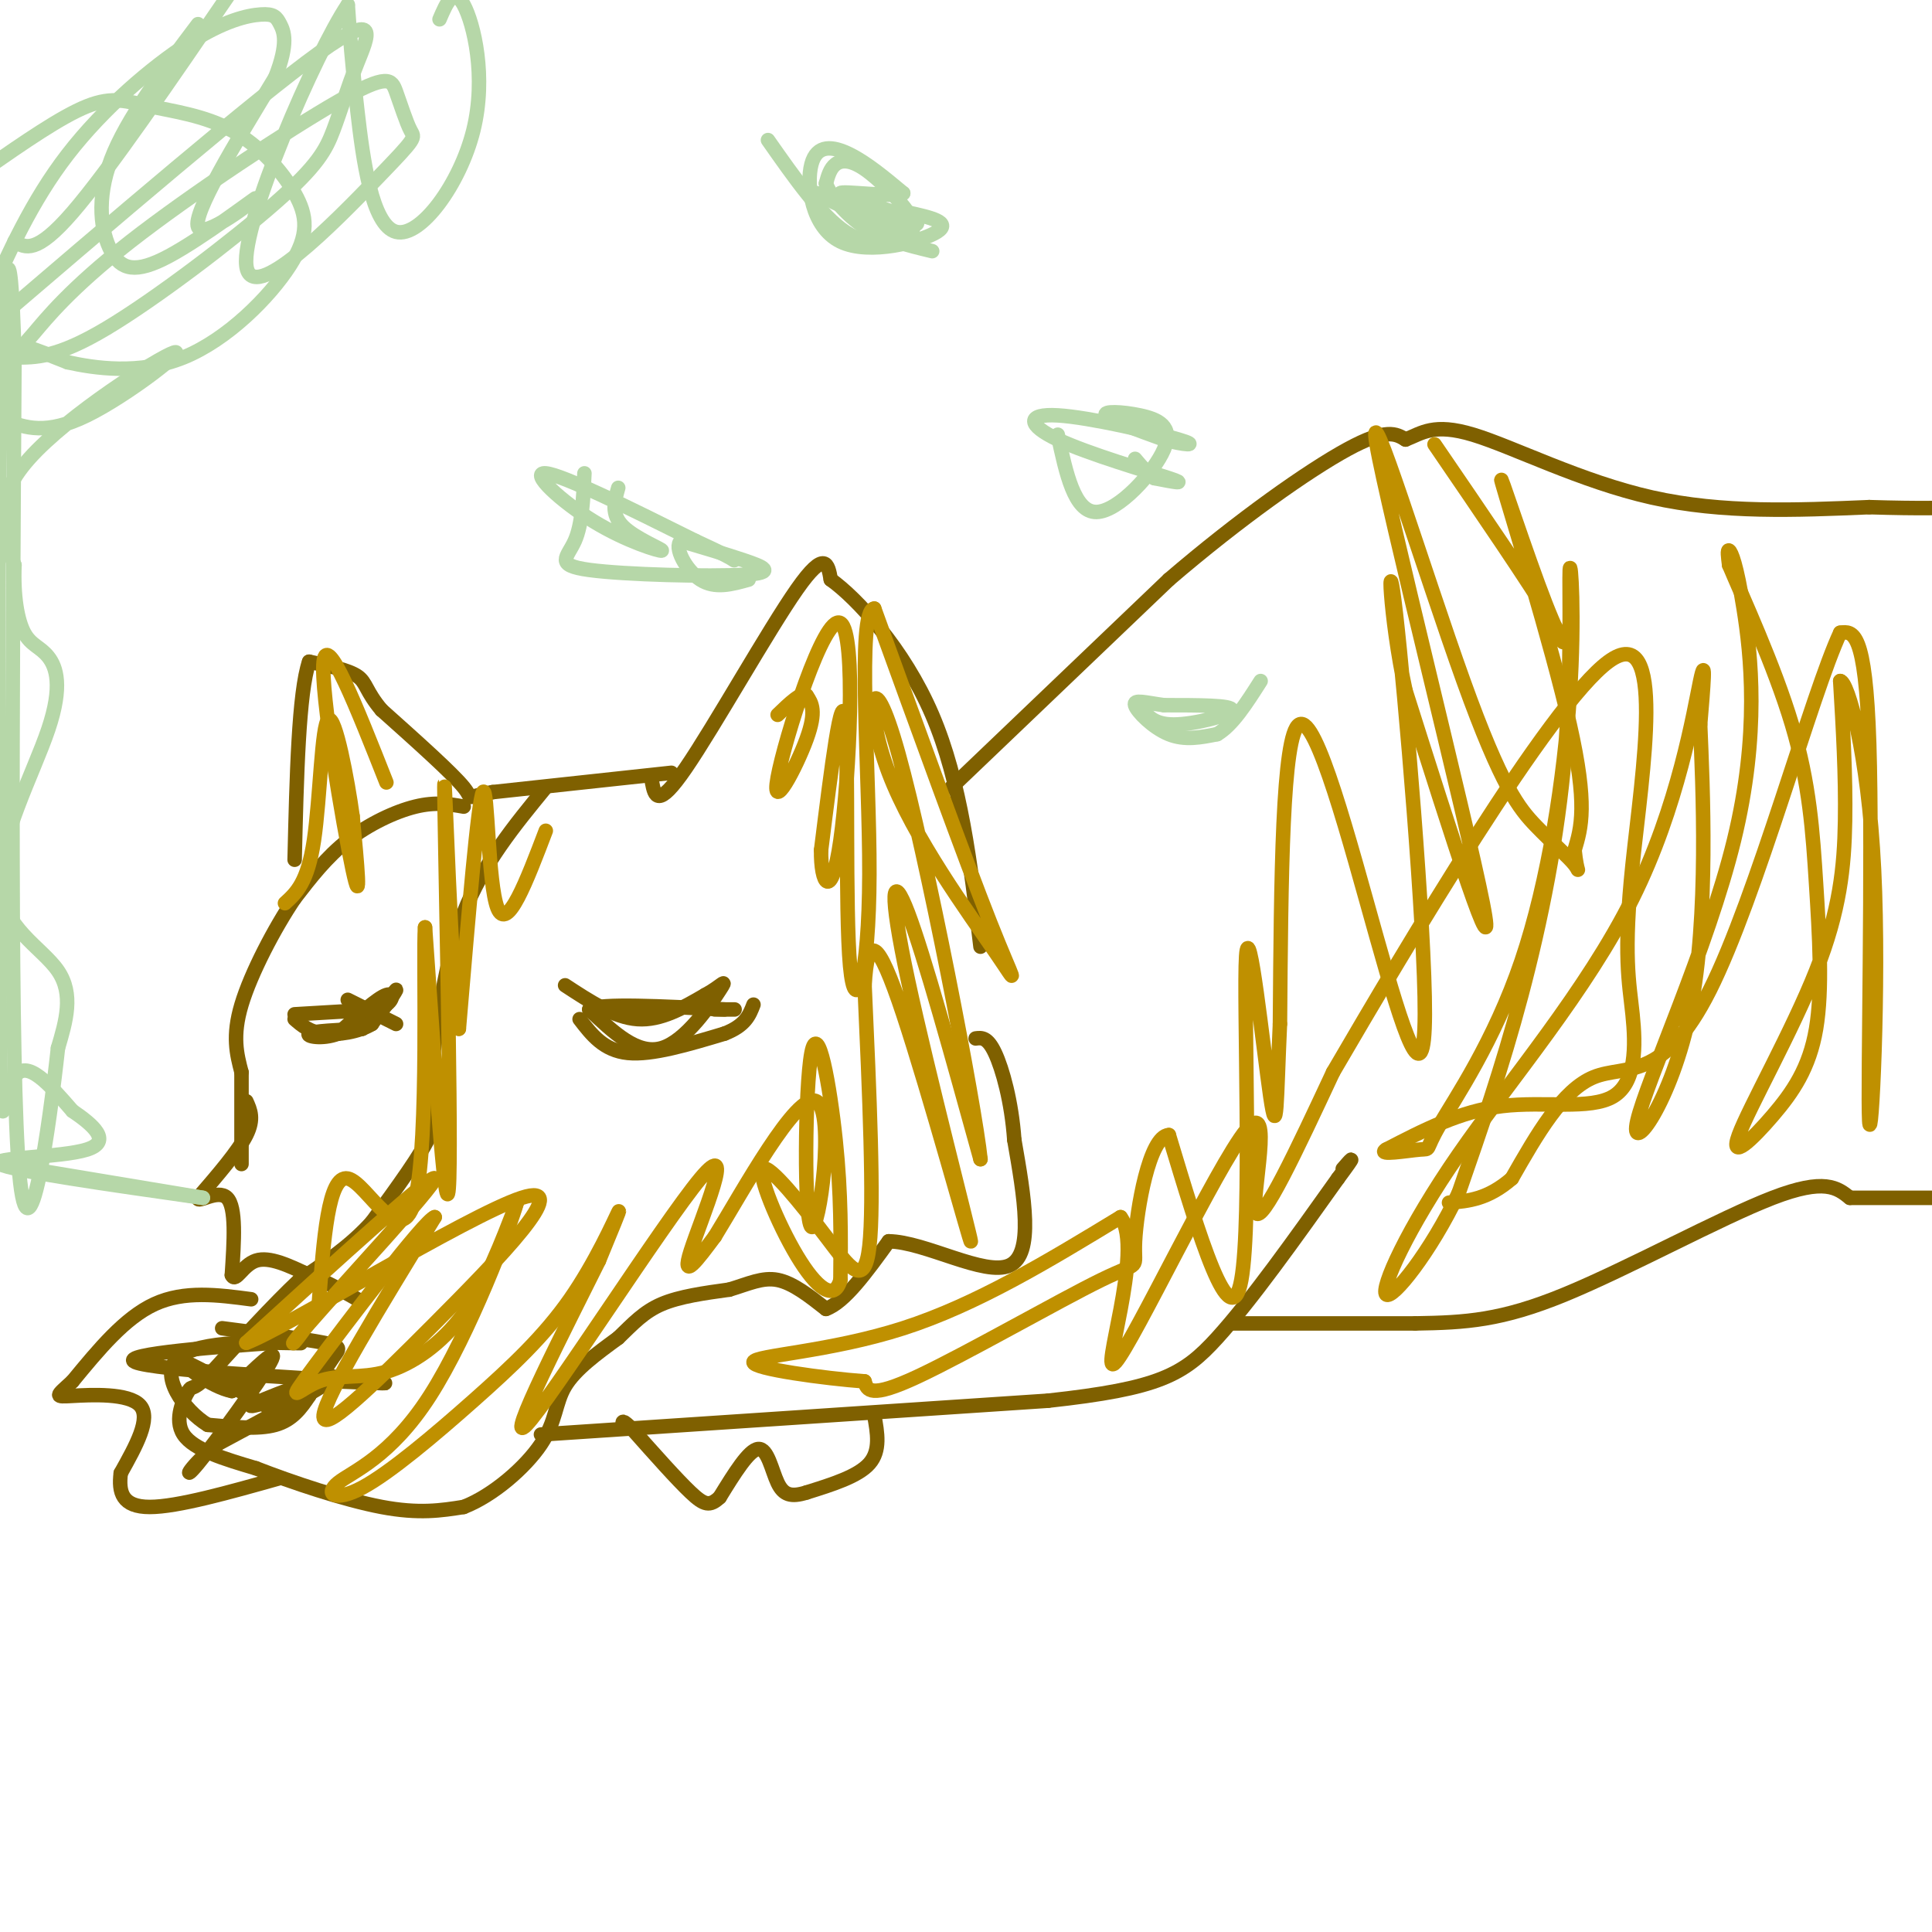 <svg viewBox='0 0 400 400' version='1.1' xmlns='http://www.w3.org/2000/svg' xmlns:xlink='http://www.w3.org/1999/xlink'><g fill='none' stroke='#7f6000' stroke-width='3' stroke-linecap='round' stroke-linejoin='round'><path d='M135,162c0.556,2.800 1.111,5.600 7,-3c5.889,-8.600 17.111,-28.600 23,-37c5.889,-8.400 6.444,-5.200 7,-2'/><path d='M172,120c5.311,3.778 15.089,14.222 21,28c5.911,13.778 7.956,30.889 10,48'/><path d='M139,160c0.000,0.000 -37.000,4.000 -37,4'/><path d='M102,164c-6.333,1.111 -3.667,1.889 -6,-1c-2.333,-2.889 -9.667,-9.444 -17,-16'/><path d='M79,147c-3.311,-3.911 -3.089,-5.689 -5,-7c-1.911,-1.311 -5.956,-2.156 -10,-3'/><path d='M64,137c-2.167,6.333 -2.583,23.667 -3,41'/><path d='M96,167c-2.911,-0.511 -5.822,-1.022 -10,0c-4.178,1.022 -9.622,3.578 -14,7c-4.378,3.422 -7.689,7.711 -11,12'/><path d='M61,186c-4.156,6.133 -9.044,15.467 -11,22c-1.956,6.533 -0.978,10.267 0,14'/><path d='M50,222c0.000,5.500 0.000,12.250 0,19'/><path d='M51,228c0.833,1.833 1.667,3.667 0,7c-1.667,3.333 -5.833,8.167 -10,13'/><path d='M41,248c-0.267,1.311 4.067,-1.911 6,0c1.933,1.911 1.467,8.956 1,16'/><path d='M48,264c0.778,1.689 2.222,-2.089 5,-3c2.778,-0.911 6.889,1.044 11,3'/><path d='M64,264c3.500,1.333 6.750,3.167 10,5'/><path d='M113,163c-6.500,7.917 -13.000,15.833 -17,26c-4.000,10.167 -5.500,22.583 -7,35'/><path d='M89,224c-0.556,7.089 1.556,7.311 0,11c-1.556,3.689 -6.778,10.844 -12,18'/><path d='M77,253c-4.500,5.000 -9.750,8.500 -15,12'/><path d='M62,265c-5.667,5.333 -12.333,12.667 -19,20'/><path d='M43,285c-3.607,3.321 -3.125,1.625 -4,3c-0.875,1.375 -3.107,5.821 -1,9c2.107,3.179 8.554,5.089 15,7'/><path d='M53,304c7.356,2.867 18.244,6.533 26,8c7.756,1.467 12.378,0.733 17,0'/><path d='M96,312c6.083,-2.345 12.792,-8.208 16,-13c3.208,-4.792 2.917,-8.512 5,-12c2.083,-3.488 6.542,-6.744 11,-10'/><path d='M128,277c3.089,-2.978 5.311,-5.422 9,-7c3.689,-1.578 8.844,-2.289 14,-3'/><path d='M151,267c3.956,-1.178 6.844,-2.622 10,-2c3.156,0.622 6.578,3.311 10,6'/><path d='M171,271c3.833,-1.333 8.417,-7.667 13,-14'/><path d='M184,257c7.533,0.089 19.867,7.311 25,5c5.133,-2.311 3.067,-14.156 1,-26'/><path d='M210,236c-0.556,-7.911 -2.444,-14.689 -4,-18c-1.556,-3.311 -2.778,-3.156 -4,-3'/><path d='M52,269c-6.917,-0.917 -13.833,-1.833 -20,1c-6.167,2.833 -11.583,9.417 -17,16'/><path d='M15,286c-3.512,3.202 -3.792,3.208 0,3c3.792,-0.208 11.655,-0.631 14,2c2.345,2.631 -0.827,8.315 -4,14'/><path d='M25,305c-0.489,4.000 0.289,7.000 6,7c5.711,0.000 16.356,-3.000 27,-6'/><path d='M112,297c0.000,0.000 105.000,-7.000 105,-7'/><path d='M217,290c23.000,-2.511 28.000,-5.289 35,-13c7.000,-7.711 16.000,-20.356 25,-33'/><path d='M277,244c4.333,-5.833 2.667,-3.917 1,-2'/><path d='M197,163c0.000,0.000 45.000,-43.000 45,-43'/><path d='M242,120c14.689,-12.600 28.911,-22.600 37,-27c8.089,-4.400 10.044,-3.200 12,-2'/><path d='M291,91c3.357,-1.286 5.750,-3.500 14,-1c8.250,2.500 22.357,9.714 37,13c14.643,3.286 29.821,2.643 45,2'/><path d='M387,105c10.833,0.333 15.417,0.167 20,0'/><path d='M120,211c2.500,3.250 5.000,6.500 10,7c5.000,0.500 12.500,-1.750 20,-4'/><path d='M150,214c4.333,-1.667 5.167,-3.833 6,-6'/><path d='M72,207c0.000,0.000 10.000,5.000 10,5'/><path d='M181,293c0.667,3.667 1.333,7.333 -1,10c-2.333,2.667 -7.667,4.333 -13,6'/><path d='M167,309c-3.226,1.012 -4.792,0.542 -6,-2c-1.208,-2.542 -2.060,-7.155 -4,-7c-1.940,0.155 -4.970,5.077 -8,10'/><path d='M149,310c-2.044,1.911 -3.156,1.689 -6,-1c-2.844,-2.689 -7.422,-7.844 -12,-13'/><path d='M131,296c-2.333,-2.333 -2.167,-1.667 -2,-1'/><path d='M255,274c0.000,0.000 38.000,0.000 38,0'/><path d='M293,274c10.524,-0.167 17.833,-0.583 31,-6c13.167,-5.417 32.190,-15.833 43,-20c10.810,-4.167 13.405,-2.083 16,0'/><path d='M383,248c6.167,0.000 13.583,0.000 21,0'/><path d='M61,210c0.000,0.000 17.000,-1.000 17,-1'/><path d='M78,209c3.533,-1.178 3.867,-3.622 2,-3c-1.867,0.622 -5.933,4.311 -10,8'/><path d='M70,214c-3.378,1.289 -6.822,0.511 -6,0c0.822,-0.511 5.911,-0.756 11,-1'/><path d='M75,213c3.489,-2.244 6.711,-7.356 7,-8c0.289,-0.644 -2.356,3.178 -5,7'/><path d='M77,212c-2.733,1.667 -7.067,2.333 -10,2c-2.933,-0.333 -4.467,-1.667 -6,-3'/><path d='M117,204c5.083,3.333 10.167,6.667 15,7c4.833,0.333 9.417,-2.333 14,-5'/><path d='M146,206c3.381,-1.810 4.833,-3.833 3,-1c-1.833,2.833 -6.952,10.524 -12,12c-5.048,1.476 -10.024,-3.262 -15,-8'/><path d='M122,209c2.167,-1.333 15.083,-0.667 28,0'/><path d='M150,209c4.333,0.000 1.167,0.000 -2,0'/><path d='M46,275c8.533,1.111 17.067,2.222 21,3c3.933,0.778 3.267,1.222 2,3c-1.267,1.778 -3.133,4.889 -5,8'/><path d='M64,289c-1.711,2.578 -3.489,5.022 -7,6c-3.511,0.978 -8.756,0.489 -14,0'/><path d='M43,295c-4.929,-2.988 -10.250,-10.458 -6,-14c4.250,-3.542 18.071,-3.155 23,-3c4.929,0.155 0.964,0.077 -3,0'/><path d='M57,278c-9.810,0.667 -32.833,2.333 -29,4c3.833,1.667 34.524,3.333 46,4c11.476,0.667 3.738,0.333 -4,0'/><path d='M70,286c-5.988,1.655 -18.958,5.792 -18,5c0.958,-0.792 15.845,-6.512 17,-6c1.155,0.512 -11.423,7.256 -24,14'/><path d='M45,299c-5.607,4.393 -7.625,8.375 -4,4c3.625,-4.375 12.893,-17.107 15,-21c2.107,-3.893 -2.946,1.054 -8,6'/><path d='M48,288c-4.222,-0.800 -10.778,-5.800 -10,-6c0.778,-0.200 8.889,4.400 17,9'/><path d='M55,291c5.000,-0.500 9.000,-6.250 13,-12'/></g>
<g fill='none' stroke='#bf9000' stroke-width='3' stroke-linecap='round' stroke-linejoin='round'><path d='M113,172c-4.000,10.511 -8.000,21.022 -10,16c-2.000,-5.022 -2.000,-25.578 -3,-24c-1.000,1.578 -3.000,25.289 -5,49'/><path d='M95,213c-1.571,-9.167 -3.000,-56.583 -3,-50c0.000,6.583 1.429,67.167 1,81c-0.429,13.833 -2.714,-19.083 -5,-52'/><path d='M88,192c-0.464,5.167 0.875,44.083 -2,56c-2.875,11.917 -9.964,-3.167 -14,-4c-4.036,-0.833 -5.018,12.583 -6,26'/><path d='M66,270c-3.393,7.119 -8.875,11.917 -2,4c6.875,-7.917 26.107,-28.548 26,-30c-0.107,-1.452 -19.554,16.274 -39,34'/><path d='M51,278c7.526,-2.676 45.842,-26.367 57,-30c11.158,-3.633 -4.842,12.791 -18,26c-13.158,13.209 -23.474,23.203 -23,19c0.474,-4.203 11.737,-22.601 23,-41'/><path d='M90,252c-1.997,0.496 -18.488,22.235 -25,31c-6.512,8.765 -3.044,4.556 1,3c4.044,-1.556 8.666,-0.457 14,-2c5.334,-1.543 11.381,-5.726 16,-12c4.619,-6.274 7.809,-14.637 11,-23'/><path d='M107,249c-1.221,4.486 -9.774,27.200 -18,40c-8.226,12.800 -16.127,15.686 -19,18c-2.873,2.314 -0.720,4.057 5,1c5.720,-3.057 15.007,-10.912 23,-18c7.993,-7.088 14.690,-13.408 20,-21c5.310,-7.592 9.231,-16.455 10,-18c0.769,-1.545 -1.616,4.227 -4,10'/><path d='M124,261c-6.246,12.587 -19.860,39.054 -15,34c4.860,-5.054 28.193,-41.630 36,-51c7.807,-9.370 0.088,8.466 -2,15c-2.088,6.534 1.456,1.767 5,-3'/><path d='M148,256c5.570,-9.021 16.995,-30.072 21,-28c4.005,2.072 0.589,27.267 -1,26c-1.589,-1.267 -1.351,-28.995 0,-36c1.351,-7.005 3.815,6.713 5,18c1.185,11.287 1.093,20.144 1,29'/><path d='M174,265c-1.287,4.619 -5.005,1.666 -9,-5c-3.995,-6.666 -8.267,-17.044 -7,-18c1.267,-0.956 8.072,7.512 13,14c4.928,6.488 7.979,10.997 9,2c1.021,-8.997 0.010,-31.498 -1,-54'/><path d='M179,204c0.609,-10.621 2.633,-10.172 8,6c5.367,16.172 14.078,48.067 14,47c-0.078,-1.067 -8.944,-35.095 -13,-54c-4.056,-18.905 -3.302,-22.687 0,-14c3.302,8.687 9.151,29.844 15,51'/><path d='M203,240c-1.068,-10.808 -11.236,-63.327 -17,-84c-5.764,-20.673 -7.122,-9.500 -2,4c5.122,13.500 16.725,29.327 22,37c5.275,7.673 4.221,7.192 -1,-6c-5.221,-13.192 -14.611,-39.096 -24,-65'/><path d='M181,126c-3.697,0.349 -0.939,33.722 -1,55c-0.061,21.278 -2.939,30.459 -4,19c-1.061,-11.459 -0.303,-43.560 -1,-51c-0.697,-7.440 -2.848,9.780 -5,27'/><path d='M170,176c-0.104,7.001 2.135,11.003 4,-2c1.865,-13.003 3.356,-43.011 0,-45c-3.356,-1.989 -11.557,24.041 -13,32c-1.443,7.959 3.874,-2.155 6,-8c2.126,-5.845 1.063,-7.423 0,-9'/><path d='M167,144c-1.000,-0.833 -3.500,1.583 -6,4'/><path d='M80,162c-6.156,-15.578 -12.311,-31.156 -13,-25c-0.689,6.156 4.089,34.044 6,43c1.911,8.956 0.956,-1.022 0,-11'/><path d='M73,169c-1.024,-7.560 -3.583,-20.958 -5,-20c-1.417,0.958 -1.690,16.274 -3,25c-1.310,8.726 -3.655,10.863 -6,13'/><path d='M297,92c9.874,14.440 19.748,28.880 24,36c4.252,7.120 2.882,6.919 -1,-3c-3.882,-9.919 -10.276,-29.555 -9,-25c1.276,4.555 10.222,33.301 14,50c3.778,16.699 2.389,21.349 1,26'/><path d='M326,176c0.503,5.031 1.262,4.610 0,3c-1.262,-1.610 -4.545,-4.409 -8,-8c-3.455,-3.591 -7.081,-7.973 -15,-30c-7.919,-22.027 -20.132,-61.700 -18,-49c2.132,12.700 18.609,77.771 22,95c3.391,17.229 -6.305,-13.386 -16,-44'/><path d='M291,143c-3.390,-15.486 -3.864,-32.202 -2,-16c1.864,16.202 6.067,65.322 6,83c-0.067,17.678 -4.403,3.913 -10,-16c-5.597,-19.913 -12.456,-45.975 -16,-44c-3.544,1.975 -3.772,31.988 -4,62'/><path d='M265,212c-0.737,15.911 -0.579,24.687 -2,15c-1.421,-9.687 -4.421,-37.839 -5,-29c-0.579,8.839 1.263,54.668 -1,67c-2.263,12.332 -8.632,-8.834 -15,-30'/><path d='M242,235c-4.053,0.172 -6.684,15.603 -7,22c-0.316,6.397 1.684,3.761 -7,8c-8.684,4.239 -28.053,15.354 -38,20c-9.947,4.646 -10.474,2.823 -11,1'/><path d='M179,286c-8.214,-0.607 -23.250,-2.625 -23,-4c0.250,-1.375 15.786,-2.107 31,-7c15.214,-4.893 30.107,-13.946 45,-23'/><path d='M232,252c5.080,6.509 -4.721,34.281 -1,30c3.721,-4.281 20.963,-40.614 27,-48c6.037,-7.386 0.868,14.175 2,17c1.132,2.825 8.566,-13.088 16,-29'/><path d='M276,222c15.079,-25.857 44.775,-76.000 57,-85c12.225,-9.000 6.977,23.144 5,42c-1.977,18.856 -0.685,24.425 0,31c0.685,6.575 0.761,14.155 -4,17c-4.761,2.845 -14.360,0.956 -23,2c-8.640,1.044 -16.320,5.022 -24,9'/><path d='M287,238c-2.137,1.344 4.519,0.203 7,0c2.481,-0.203 0.787,0.532 4,-5c3.213,-5.532 11.335,-17.330 17,-34c5.665,-16.670 8.874,-38.213 10,-55c1.126,-16.787 0.168,-28.819 0,-26c-0.168,2.819 0.455,20.490 -1,38c-1.455,17.510 -4.987,34.860 -9,50c-4.013,15.140 -8.506,28.070 -13,41'/><path d='M302,247c-5.794,12.198 -13.779,22.194 -15,21c-1.221,-1.194 4.322,-13.578 15,-29c10.678,-15.422 26.490,-33.883 36,-53c9.510,-19.117 12.717,-38.891 14,-45c1.283,-6.109 0.641,1.445 0,9'/><path d='M352,150c0.528,12.611 1.847,39.639 -2,59c-3.847,19.361 -12.859,31.055 -11,23c1.859,-8.055 14.591,-35.860 20,-58c5.409,-22.140 3.495,-38.615 2,-48c-1.495,-9.385 -2.570,-11.682 -3,-12c-0.430,-0.318 -0.215,1.341 0,3'/><path d='M358,117c2.668,6.358 9.336,20.754 13,33c3.664,12.246 4.322,22.341 5,33c0.678,10.659 1.377,21.882 0,30c-1.377,8.118 -4.830,13.131 -9,18c-4.170,4.869 -9.056,9.594 -7,4c2.056,-5.594 11.053,-21.506 16,-34c4.947,-12.494 5.842,-21.570 6,-31c0.158,-9.430 -0.421,-19.215 -1,-29'/><path d='M381,141c1.510,0.024 5.786,14.584 7,39c1.214,24.416 -0.635,58.689 -1,52c-0.365,-6.689 0.753,-54.340 0,-78c-0.753,-23.660 -3.376,-23.330 -6,-23'/><path d='M381,131c-5.810,12.357 -17.333,54.750 -27,74c-9.667,19.250 -17.476,15.357 -24,18c-6.524,2.643 -11.762,11.821 -17,21'/><path d='M313,244c-5.000,4.333 -9.000,4.667 -13,5'/></g>
<g fill='none' stroke='#b6d7a8' stroke-width='3' stroke-linecap='round' stroke-linejoin='round'><path d='M91,4c1.463,-3.411 2.925,-6.823 5,-3c2.075,3.823 4.762,14.880 2,26c-2.762,11.120 -10.974,22.301 -16,21c-5.026,-1.301 -6.864,-15.086 -8,-25c-1.136,-9.914 -1.568,-15.957 -2,-22'/><path d='M72,1c-6.580,9.787 -22.029,45.254 -21,54c1.029,8.746 18.537,-9.230 27,-18c8.463,-8.770 7.883,-8.335 7,-10c-0.883,-1.665 -2.067,-5.429 -3,-8c-0.933,-2.571 -1.615,-3.949 -12,2c-10.385,5.949 -30.474,19.223 -43,29c-12.526,9.777 -17.488,16.055 -20,19c-2.512,2.945 -2.575,2.556 -1,3c1.575,0.444 4.787,1.722 8,3'/><path d='M14,75c5.394,1.198 14.880,2.694 24,-1c9.120,-3.694 17.876,-12.579 22,-19c4.124,-6.421 3.616,-10.378 1,-15c-2.616,-4.622 -7.340,-9.909 -13,-13c-5.660,-3.091 -12.255,-3.986 -17,-5c-4.745,-1.014 -7.642,-2.147 -13,0c-5.358,2.147 -13.179,7.573 -21,13'/><path d='M3,50c2.250,1.333 4.500,2.667 12,-6c7.500,-8.667 20.250,-27.333 33,-46'/><path d='M41,5c-7.422,9.836 -14.844,19.673 -18,28c-3.156,8.327 -2.044,15.146 0,19c2.044,3.854 5.022,4.744 12,1c6.978,-3.744 17.956,-12.124 18,-12c0.044,0.124 -10.844,8.750 -12,6c-1.156,-2.750 7.422,-16.875 16,-31'/><path d='M57,16c2.793,-7.140 1.776,-9.491 1,-11c-0.776,-1.509 -1.311,-2.178 -4,-2c-2.689,0.178 -7.532,1.202 -15,6c-7.468,4.798 -17.562,13.371 -25,23c-7.438,9.629 -12.219,20.315 -17,31'/><path d='M3,74c4.403,0.038 8.807,0.075 19,-6c10.193,-6.075 26.176,-18.263 35,-26c8.824,-7.737 10.489,-11.022 12,-15c1.511,-3.978 2.868,-8.648 5,-14c2.132,-5.352 5.038,-11.386 -8,-2c-13.038,9.386 -42.019,34.193 -71,59'/><path d='M1,87c4.274,1.571 8.548,3.143 17,-1c8.452,-4.143 21.083,-14.000 18,-13c-3.083,1.000 -21.881,12.857 -30,22c-8.119,9.143 -5.560,15.571 -3,22'/><path d='M3,117c-0.257,6.393 0.599,11.374 2,14c1.401,2.626 3.345,2.897 5,5c1.655,2.103 3.021,6.038 0,15c-3.021,8.962 -10.429,22.951 -10,32c0.429,9.049 8.694,13.157 12,18c3.306,4.843 1.653,10.422 0,16'/><path d='M12,217c-1.733,15.778 -6.067,47.222 -8,26c-1.933,-21.222 -1.467,-95.111 -1,-169'/><path d='M3,74c-0.825,-30.279 -2.386,-21.477 -3,15c-0.614,36.477 -0.281,100.628 0,126c0.281,25.372 0.509,11.963 3,8c2.491,-3.963 7.246,1.518 12,7'/><path d='M15,230c4.107,2.798 8.375,6.292 3,8c-5.375,1.708 -20.393,1.631 -18,3c2.393,1.369 22.196,4.185 42,7'/><path d='M42,248c1.000,0.167 -17.500,-2.917 -36,-6'/><path d='M6,242c-6.000,-1.000 -3.000,-0.500 0,0'/><path d='M159,29c5.495,7.835 10.990,15.669 16,19c5.010,3.331 9.536,2.158 12,1c2.464,-1.158 2.867,-2.300 1,-5c-1.867,-2.700 -6.003,-6.958 -9,-9c-2.997,-2.042 -4.856,-1.869 -6,-1c-1.144,0.869 -1.572,2.435 -2,4'/><path d='M171,38c0.844,2.400 3.956,6.400 8,9c4.044,2.600 9.022,3.800 14,5'/><path d='M121,98c-0.236,5.285 -0.472,10.571 -2,14c-1.528,3.429 -4.348,5.002 3,6c7.348,0.998 24.863,1.423 32,1c7.137,-0.423 3.896,-1.692 0,-3c-3.896,-1.308 -8.448,-2.654 -13,-4'/><path d='M141,112c-1.578,1.156 0.978,6.044 4,8c3.022,1.956 6.511,0.978 10,0'/><path d='M219,90c1.719,8.030 3.439,16.061 8,16c4.561,-0.061 11.965,-8.212 14,-13c2.035,-4.788 -1.298,-6.212 -5,-7c-3.702,-0.788 -7.772,-0.939 -7,0c0.772,0.939 6.386,2.970 12,5'/><path d='M241,91c3.952,1.124 7.832,1.434 3,0c-4.832,-1.434 -18.378,-4.611 -25,-5c-6.622,-0.389 -6.321,2.011 0,5c6.321,2.989 18.663,6.568 23,8c4.337,1.432 0.668,0.716 -3,0'/><path d='M239,99c-1.167,-0.667 -2.583,-2.333 -4,-4'/><path d='M188,44c4.573,1.008 9.145,2.016 6,4c-3.145,1.984 -14.008,4.944 -20,2c-5.992,-2.944 -7.113,-11.793 -6,-16c1.113,-4.207 4.461,-3.774 8,-2c3.539,1.774 7.270,4.887 11,8'/><path d='M187,40c-2.088,0.970 -12.807,-0.606 -13,0c-0.193,0.606 10.140,3.394 14,5c3.860,1.606 1.246,2.030 -3,1c-4.246,-1.030 -10.123,-3.515 -16,-6'/><path d='M169,40c0.500,0.500 9.750,4.750 19,9'/><path d='M128,101c-0.778,2.735 -1.557,5.470 1,8c2.557,2.530 8.448,4.853 8,5c-0.448,0.147 -7.236,-1.884 -14,-6c-6.764,-4.116 -13.504,-10.319 -10,-10c3.504,0.319 17.252,7.159 31,14'/><path d='M144,112c6.500,3.000 7.250,3.500 8,4'/><path d='M236,146c1.311,2.000 2.622,4.000 7,4c4.378,0.000 11.822,-2.000 12,-3c0.178,-1.000 -6.911,-1.000 -14,-1'/><path d='M241,146c-3.821,-0.512 -6.375,-1.292 -6,0c0.375,1.292 3.679,4.655 7,6c3.321,1.345 6.661,0.673 10,0'/><path d='M252,152c3.167,-1.833 6.083,-6.417 9,-11'/></g>
</svg>